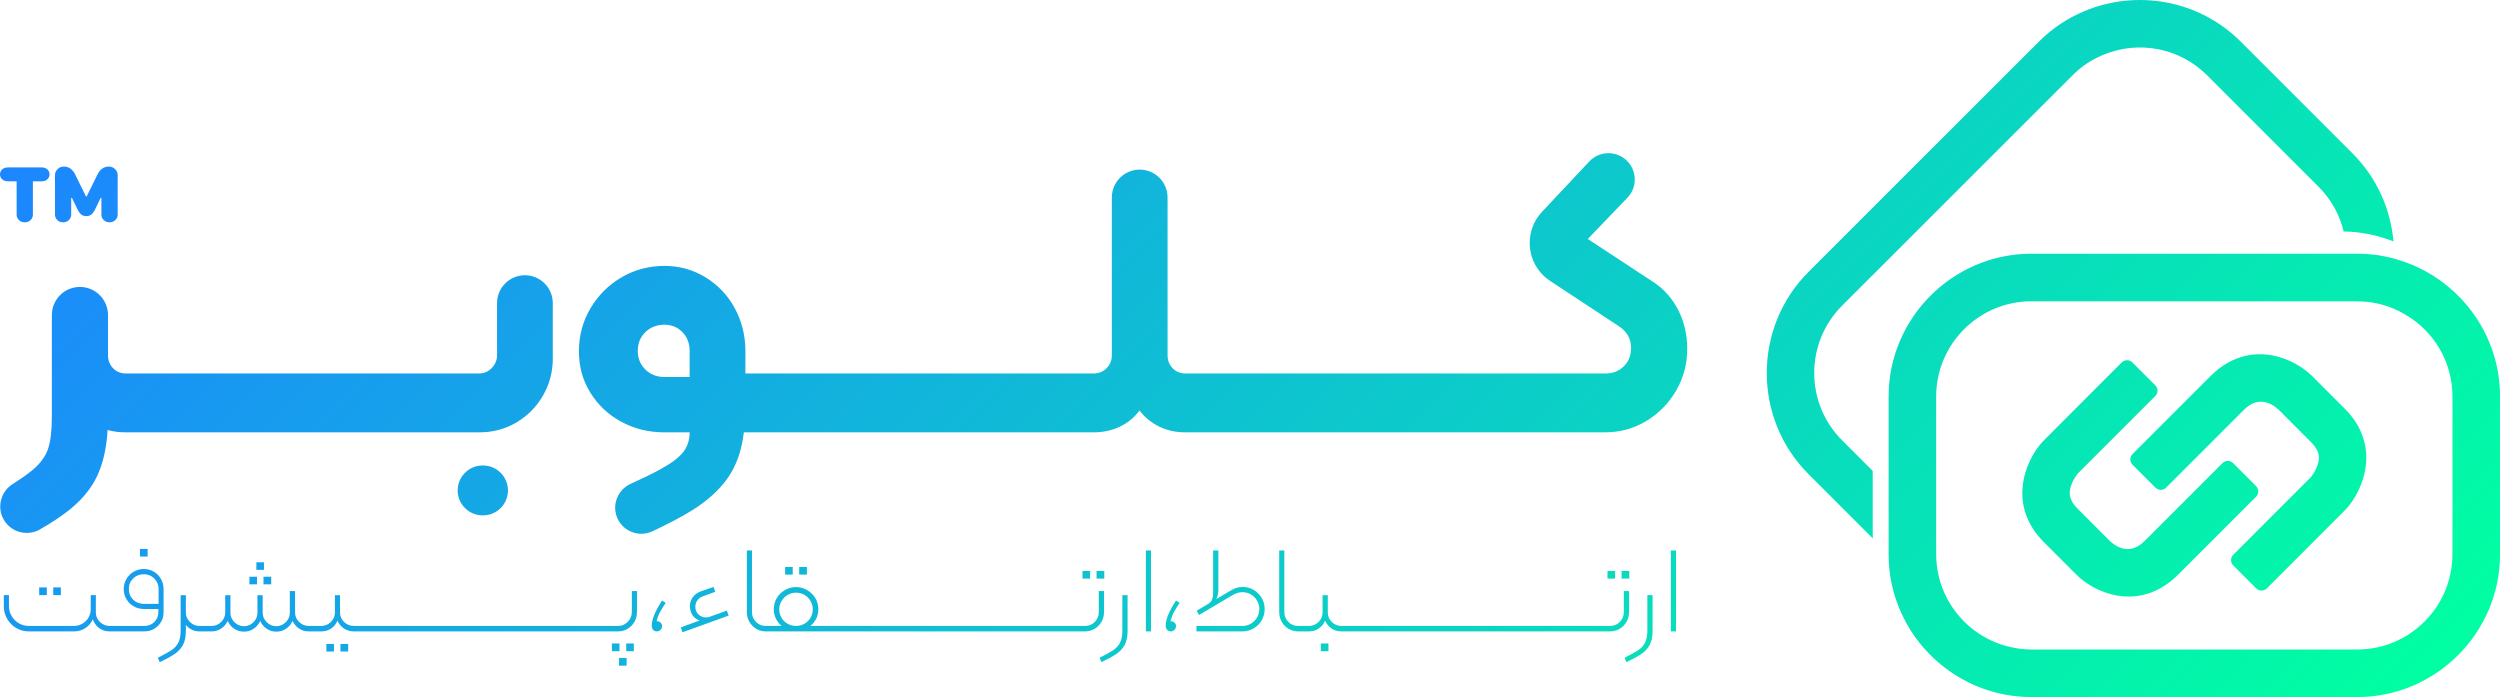 <?xml version="1.0" encoding="UTF-8"?>
<svg id="Layer_1" data-name="Layer 1" xmlns="http://www.w3.org/2000/svg" xmlns:xlink="http://www.w3.org/1999/xlink" viewBox="0 0 1257.74 350.69">
  <defs>
    <style>
      .cls-1 {
        fill: url(#linear-gradient);
      }
    </style>
    <linearGradient id="linear-gradient" x1="982.63" y1="583.62" x2="242.65" y2="-156.35" gradientUnits="userSpaceOnUse">
      <stop offset="0" stop-color="#00ffa2"/>
      <stop offset="1" stop-color="#1c86ff"/>
    </linearGradient>
  </defs>
  <path class="cls-1" d="M1213.04,133.04c-.3-.12-.6-.24-.9-.36-7.78-3.11-16.28-4.91-25.07-5.03h-165.11c-39.5,0-71.81,32.32-71.81,71.81v79.41c0,1.08,0,2.15.06,3.17.48,11.13,3.53,21.6,8.56,30.82,0,.06.06.12.06.18,12.21,22.38,35.97,37.64,63.14,37.64h163.98c39.5,0,71.81-32.32,71.81-71.81v-79.41c0-29.92-18.55-55.72-44.7-66.43ZM1233.81,278.88c0,26.39-21.48,47.88-47.88,47.88h-163.98c-3.65,0-7.18-.42-10.65-1.26-12.63-2.87-23.76-10.89-30.58-22.38l-.96-1.68c-3.71-6.88-5.68-14.66-5.68-22.56v-79.41c0-26.39,21.48-47.88,47.88-47.88h163.98c.3,0,.54,0,.84.06,5.92.06,11.67,1.26,17.18,3.53,2.03.84,4.01,1.8,5.86,2.93,14.78,8.44,24,24.12,24,41.35v79.41ZM942.17,236.92l-15.44-15.44c-18.67-18.61-18.67-49.01,0-67.68l115.98-115.92c4.37-4.43,9.52-7.84,15.26-10.23,18.07-7.54,38.66-3.53,52.42,10.23l56.13,56.13c6.4,6.4,10.59,14.18,12.57,22.44,8.8.12,17.29,1.92,25.07,5.03-1.5-16.28-8.32-32.08-20.71-44.4l-56.14-56.13c-21.18-21.19-52.54-26.27-78.58-15.38-8.38,3.47-16.22,8.62-22.98,15.38l-115.98,115.92c-27.89,27.95-27.89,73.67,0,101.56l32.44,32.44c-.06-1.02-.06-2.09-.06-3.17v-30.76ZM1135.03,244.56l-11.56-11.56c-.12-.12-.28-.28-.44-.36-.64-.48-1.43-.76-2.23-.76s-1.59.28-2.23.76c-.08.04-.16.12-.24.16l-39.42,39.42c-1.67,1.67-4.25,3.62-7.55,3.97-2.82.28-6.2-.64-9.9-4.01l-16.33-16.37-.2-.2c-4.21-4.33-4.01-7.75-3.22-10.57.76-2.46,1.99-4.81,3.66-6.84l.12-.08v-.04l21.42-21.42,6.91-6.92,10.53-10.53c.72-.72,1.11-1.67,1.11-2.66s-.4-1.95-1.11-2.66l-11.56-11.56c-1.47-1.47-3.85-1.47-5.33,0l-17.45,17.45s-.04.04-.08.08l-21.7,21.74-.32.28c-9.78,10.53-17.76,32.75.32,50.83l16.61,16.61c3.85,3.78,9.38,7.27,15.78,9.22,10.61,3.26,23.61,2.15,35.17-9.42l39.22-39.22c1.47-1.47,1.47-3.85,0-5.33ZM1163.03,189.03c-3.85-3.78-9.38-7.27-15.78-9.22-10.61-3.26-23.61-2.15-35.17,9.42l-39.22,39.22c-1.47,1.47-1.47,3.85,0,5.33l11.56,11.56c.12.12.28.28.44.36.64.48,1.43.76,2.23.76s1.59-.28,2.23-.76c.08-.04.16-.12.24-.16l39.42-39.42c1.67-1.67,4.25-3.62,7.55-3.97,2.82-.28,6.2.64,9.9,4.01l16.33,16.37.2.2c4.21,4.33,4.01,7.75,3.22,10.57-.76,2.46-1.99,4.81-3.66,6.84l-.12.08v.04l-21.42,21.42-6.91,6.92-10.53,10.53c-.72.72-1.11,1.67-1.11,2.66s.4,1.95,1.11,2.66l11.56,11.56c1.47,1.47,3.85,1.47,5.33,0l17.45-17.45s.04-.04.08-.08l21.7-21.74.32-.28c9.78-10.53,17.76-32.75-.32-50.83l-16.61-16.61ZM31.73,111.85c1.17,0,2.14-.38,2.92-1.13.78-.75,1.17-1.67,1.17-2.77v-8.37h.39l2.73,5.64c.6,1.22,1.23,2.11,1.91,2.67.68.56,1.53.84,2.57.84s1.9-.28,2.57-.84c.68-.56,1.31-1.44,1.91-2.67l2.73-5.64h.39v8.37c0,1.09.39,2.01,1.17,2.77.78.75,1.75,1.13,2.92,1.13s2.14-.38,2.92-1.13c.78-.75,1.17-1.67,1.17-2.77v-19.86c0-1.17-.43-2.17-1.3-3.01-.87-.85-1.93-1.27-3.17-1.27s-2.42.36-3.37,1.07c-.95.72-1.71,1.66-2.28,2.83l-5.45,11.09h-.39l-5.45-11.09c-.57-1.17-1.33-2.11-2.28-2.83-.95-.71-2.07-1.07-3.37-1.07s-2.3.42-3.17,1.27c-.87.84-1.3,1.84-1.3,3.01v19.86c0,1.09.39,2.01,1.17,2.77.78.75,1.75,1.13,2.92,1.13ZM4.09,91.22h4.28v16.74c0,1.09.39,2.01,1.17,2.77.78.75,1.75,1.13,2.92,1.13s2.14-.38,2.92-1.13c.78-.75,1.17-1.67,1.17-2.77v-16.74h4.28c1.25,0,2.24-.33,2.98-.99.74-.66,1.11-1.5,1.11-2.51s-.37-1.85-1.11-2.51c-.74-.66-1.73-.99-2.98-.99H4.09c-1.25,0-2.24.33-2.98.99C.37,85.86,0,86.7,0,87.71s.37,1.85,1.11,2.51c.74.66,1.73.99,2.98.99ZM242.8,234.18c-6.93,0-12.55,5.62-12.55,12.55h0c0,6.93,5.62,12.55,12.55,12.55h.2c6.93,0,12.55-5.62,12.55-12.55h0c0-6.93-5.62-12.55-12.55-12.55h-.2ZM20.12,266.33c5.72-3.27,10.52-6.44,14.4-9.5,6.53-5.17,11.31-10.92,14.31-17.26,3.01-6.34,4.77-14.09,5.3-23.24,2.74.78,5.81,1.18,9.22,1.18h177.88c6.8,0,13.01-1.67,18.63-5s10.07-7.84,13.34-13.53c3.27-5.69,4.9-11.86,4.9-18.53v-27.95c0-7.74-6.28-14.02-14.02-14.02h0c-7.74,0-14.02,6.28-14.02,14.02v26.18c0,2.48-.89,4.64-2.65,6.47-1.77,1.83-3.89,2.75-6.37,2.75H63.35c-2.61,0-4.78-.88-6.47-2.65-1.7-1.76-2.55-3.95-2.55-6.57v-20.2c0-7.8-6.32-14.12-14.12-14.12s-14.12,6.32-14.12,14.12v50.99c0,7.19-.66,12.68-1.96,16.48-1.31,3.79-3.92,7.32-7.85,10.59-2.35,1.96-5.67,4.29-9.95,7.01-5.57,3.53-7.75,10.65-5.06,16.68,3.22,7.2,12,10.03,18.85,6.11ZM831.37,141.61l-32.56-21.38,19.94-20.74c5.11-5.32,4.89-13.78-.48-18.83-5.33-5.01-13.71-4.74-18.72.59l-23.77,25.32c-3.98,4.24-6.2,9.84-6.2,15.66h0c0,7.69,3.86,14.87,10.29,19.1l34.04,22.44c4.44,2.75,6.67,6.47,6.67,11.18,0,3.92-1.25,7.06-3.73,9.42-2.48,2.35-5.49,3.53-9.02,3.53h-202.98s0,0,0,0h0s-8.43,0-8.43,0c-2.62,0-4.78-.88-6.47-2.65-1.7-1.76-2.55-3.95-2.55-6.57v-79.33c0-7.74-6.28-14.02-14.02-14.02h0c-7.74,0-14.02,6.28-14.02,14.02v79.33c0,2.62-.88,4.8-2.65,6.57-1.76,1.76-3.96,2.65-6.57,2.65h-61.19s0,0,0,0h-113.94v-11.18c0-7.84-1.77-15.03-5.3-21.57-3.53-6.54-8.43-11.73-14.71-15.59-6.28-3.86-13.21-5.79-20.79-5.79s-15.04,1.93-21.58,5.79c-6.54,3.86-11.74,9.05-15.59,15.59-3.86,6.54-5.79,13.73-5.79,21.57s1.93,14.68,5.79,20.89c3.85,6.21,9.05,11.08,15.59,14.61,6.54,3.53,13.73,5.29,21.58,5.29h12.75c0,3.79-1.05,7.06-3.14,9.81-2.09,2.75-5.98,5.69-11.67,8.82-3.71,2.05-8.68,4.48-14.91,7.3-6.21,2.81-9.28,9.93-7,16.36h0c2.6,7.33,10.99,10.79,18.03,7.48,7.95-3.73,14.53-7.21,19.77-10.45,7.91-4.9,13.99-10.43,18.24-16.57,4.25-6.15,6.9-13.73,7.94-22.75h114.73s0,0,0,0h0s26.47,0,26.47,0h34.71c4.97,0,9.44-.98,13.44-2.94,3.99-1.96,7.22-4.64,9.71-8.04,2.62,3.4,5.88,6.08,9.81,8.04,3.92,1.96,8.37,2.94,13.34,2.94h8.43s0,0,0,0h202.59c7.58,0,14.51-1.89,20.79-5.69,6.28-3.79,11.28-8.89,15.01-15.3,3.72-6.41,5.59-13.4,5.59-20.98,0-7.19-1.54-13.76-4.6-19.71-3.08-5.95-7.36-10.69-12.85-14.22ZM346.95,189.66h-12.75c-3.79,0-6.96-1.24-9.51-3.73-2.55-2.48-3.82-5.62-3.82-9.42s1.27-6.93,3.82-9.41c2.55-2.48,5.72-3.73,9.51-3.73s6.7,1.25,9.12,3.73c2.42,2.48,3.63,5.62,3.63,9.41v13.14ZM164.19,327.8h3.82v-3.82h-3.82v3.82ZM315.05,327.61h3.82v-3.89h-3.82v3.89ZM81.02,312.89c.85-1.46,1.28-3.05,1.28-4.76v-11.78c0-1.84-.44-3.53-1.32-5.07-.88-1.54-2.08-2.77-3.6-3.67-1.53-.9-3.21-1.35-5.04-1.35s-3.53.45-5.07,1.35c-1.54.9-2.77,2.12-3.67,3.67-.9,1.54-1.35,3.24-1.35,5.07s.45,3.53,1.35,5.07c.9,1.54,2.12,2.75,3.67,3.63,1.54.88,3.24,1.32,5.07,1.32h7.33v1.69c0,1.88-.67,3.49-2,4.83-1.34,1.34-2.97,2-4.89,2h-17.73c-1.84,0-3.44-.67-4.79-2-1.36-1.34-2.04-2.92-2.04-4.76v-8.71h-2.57v7.02c0,1.55-.38,2.97-1.13,4.26-.75,1.3-1.78,2.32-3.07,3.07-1.3.75-2.72,1.13-4.26,1.13H14.46c-1.8,0-3.46-.45-4.98-1.35-1.52-.9-2.74-2.11-3.63-3.64-.9-1.52-1.35-3.2-1.35-5.04v-5.45H1.93v5.64c0,2.3.56,4.41,1.69,6.33,1.13,1.92,2.64,3.44,4.54,4.57,1.9,1.13,4,1.69,6.3,1.69h22.74c2.13,0,4.03-.54,5.7-1.63,1.67-1.08,2.94-2.57,3.82-4.45.58,1.79,1.63,3.26,3.13,4.38,1.5,1.13,3.24,1.69,5.2,1.69h17.67c1.75,0,3.36-.43,4.82-1.28,1.46-.86,2.62-2.01,3.48-3.48ZM72.34,303.81c-2.13,0-3.91-.71-5.36-2.13-1.44-1.42-2.16-3.22-2.16-5.39s.72-3.84,2.16-5.26c1.44-1.42,3.23-2.13,5.36-2.13s3.85.72,5.29,2.16c1.44,1.44,2.16,3.19,2.16,5.23v7.52h-7.46ZM311.42,334.88h3.82v-3.89h-3.82v3.89ZM311.67,323.73h-3.82v3.89h3.82v-3.89ZM136.44,290.15h-3.88v3.82h3.88v-3.82ZM125.47,293.97h3.82v-3.82h-3.82v3.82ZM132.8,282.88h-3.82v3.82h3.82v-3.82ZM19.72,299.42h3.82v-3.89h-3.82v3.89ZM317.87,307.88c0,1.92-.68,3.57-2.04,4.95-1.36,1.38-2.98,2.07-4.86,2.07h-129.75s0,0,0,0c0,0,0,0,0,0h-3.26c-1.88,0-3.5-.67-4.86-2-1.36-1.34-2.04-2.92-2.04-4.76v-8.71h-2.57v8.71c0,1.84-.68,3.43-2.04,4.76-1.36,1.34-2.95,2-4.79,2h-6.39c-1.84,0-3.44-.67-4.79-2-1.36-1.34-2.04-2.92-2.04-4.76v-10.77h-2.63v10.9c0,1.84-.68,3.42-2.04,4.76-1.36,1.34-2.96,2.01-4.79,2.01s-3.44-.67-4.79-2.01c-1.36-1.34-2.04-2.92-2.04-4.76v-8.83h-2.63v8.83c0,1.84-.67,3.42-2,4.76-1.34,1.34-2.92,2.01-4.76,2.01s-3.49-.67-4.82-2.01c-1.34-1.34-2.01-2.92-2.01-4.76v-8.83h-2.63v8.71c0,1.84-.68,3.43-2.04,4.76-1.36,1.34-2.96,2-4.79,2h-6.14c-1.84,0-3.44-.67-4.79-2-1.36-1.34-2.04-2.92-2.04-4.76v-8.71h-2.63v17.98c0,2.55-.42,4.57-1.25,6.08-.84,1.5-1.94,2.7-3.32,3.6-1.38.9-3.68,2.18-6.89,3.85l.94,2.19c3.34-1.59,5.89-2.99,7.64-4.2,1.75-1.21,3.11-2.72,4.07-4.51.96-1.8,1.44-4.13,1.44-7.02v-3.01c.84,1.04,1.84,1.85,3.01,2.41,1.17.56,2.44.85,3.82.85h6.14c1.79,0,3.4-.48,4.82-1.44,1.42-.96,2.51-2.23,3.26-3.82.71,1.63,1.79,2.93,3.26,3.91,1.46.98,3.11,1.47,4.95,1.47s3.41-.49,4.86-1.47c1.44-.98,2.54-2.28,3.29-3.91.71,1.63,1.79,2.93,3.23,3.91,1.44.98,3.06,1.47,4.86,1.47s3.48-.49,4.92-1.47c1.44-.98,2.52-2.28,3.23-3.91.75,1.59,1.85,2.86,3.29,3.82,1.44.96,3.06,1.44,4.86,1.44h6.39c1.84,0,3.48-.49,4.92-1.47,1.44-.98,2.49-2.29,3.16-3.92.71,1.63,1.8,2.94,3.26,3.92,1.46.98,3.11,1.47,4.95,1.47h3.26s0,0,0,0c0,0,0,0,0,0h129.62c1.75,0,3.36-.43,4.82-1.28,1.46-.86,2.62-2.03,3.48-3.51.86-1.48,1.28-3.1,1.28-4.85v-10.65h-2.57v10.53ZM70.4,280h3.88v-3.82h-3.88v3.82ZM30.62,299.42v-3.89h-3.82v3.89h3.82ZM171.27,327.8h3.89v-3.82h-3.89v3.82ZM664.51,327.61h3.82v-3.89h-3.82v3.89ZM819.57,308.01v-10.65h-2.63v10.53c0,1.96-.67,3.62-2.01,4.98s-2.97,2.04-4.89,2.04h-135.2c-1.88,0-3.49-.67-4.82-2-1.34-1.34-2.01-2.92-2.01-4.76v-8.71h-2.63v8.71c0,1.84-.68,3.43-2.04,4.76-1.36,1.34-2.96,2-4.79,2h-5.51c-1.92,0-3.55-.68-4.89-2.04-1.34-1.36-2.01-3.02-2.01-4.98v-30.95h-2.57v31.08c0,1.75.43,3.37,1.28,4.85.85,1.48,2.01,2.65,3.48,3.51,1.46.85,3.07,1.28,4.82,1.28h5.39c1.84,0,3.48-.49,4.92-1.47,1.44-.98,2.49-2.29,3.16-3.92.75,1.63,1.85,2.94,3.29,3.92,1.44.98,3.08,1.47,4.92,1.47h135.14c1.75,0,3.36-.43,4.82-1.28,1.46-.86,2.62-2.03,3.48-3.51.86-1.48,1.28-3.1,1.28-4.85ZM630.78,296.79c-1.69-1-3.56-1.5-5.61-1.5-1.21,0-2.32.18-3.32.53-1,.36-2.15.93-3.45,1.72l-6.45,3.82c.67-1.34,1-2.94,1-4.82v-19.61h-2.63v21.12c0,1.3-.15,2.41-.44,3.35-.29.94-.86,1.66-1.69,2.16l.38-.19-6.52,3.89,1.19,2.13,16.73-9.9c1-.58,1.9-.99,2.69-1.22.79-.23,1.61-.34,2.44-.34,1.5,0,2.9.38,4.2,1.13,1.29.75,2.33,1.78,3.1,3.07.77,1.3,1.16,2.7,1.16,4.2s-.38,2.97-1.13,4.29c-.75,1.32-1.78,2.36-3.07,3.13-1.3.77-2.69,1.16-4.2,1.16h-23.24v2.76h23.12c2,0,3.87-.5,5.61-1.5s3.1-2.36,4.1-4.07c1-1.71,1.5-3.61,1.5-5.7s-.49-3.85-1.47-5.54c-.98-1.69-2.32-3.04-4.01-4.04ZM812.55,287.27h-3.82v3.82h3.82v-3.82ZM828.78,317.4c0,2.55-.42,4.57-1.25,6.08s-1.94,2.7-3.32,3.6c-1.38.9-3.68,2.18-6.89,3.85l.94,2.19c3.34-1.59,5.89-2.99,7.64-4.2,1.75-1.21,3.11-2.72,4.07-4.51.96-1.8,1.44-4.13,1.44-7.02v-17.98h-2.63v17.98ZM819.69,287.27h-3.88v3.82h3.88v-3.82ZM840.62,317.65h2.57v-40.72h-2.57v40.72ZM593.47,303.31l-1.82-1.19c-3.47,5.31-5.2,9.5-5.2,12.59,0,.88.23,1.59.69,2.13s1.06.81,1.82.81,1.39-.26,1.91-.78c.52-.52.78-1.14.78-1.85,0-.79-.3-1.43-.91-1.91-.6-.48-1.24-.66-1.91-.53.04-.08.29-.85.75-2.32s1.75-3.78,3.88-6.95ZM576.49,317.65h2.57v-40.72h-2.57v40.72ZM394.99,285.26v3.82h3.82v-3.82h-3.82ZM402.07,285.26v3.82h3.89v-3.82h-3.89ZM334.91,303.31l-1.82-1.19c-3.47,5.31-5.2,9.5-5.2,12.59,0,.88.23,1.59.69,2.13s1.06.81,1.82.81,1.39-.26,1.91-.78c.52-.52.78-1.14.78-1.85,0-.79-.3-1.43-.91-1.91-.6-.48-1.24-.66-1.91-.53.04-.08.29-.85.75-2.32s1.75-3.78,3.88-6.95ZM357.15,310.26c-.63.25-1.27.38-1.94.38-1.46,0-2.73-.5-3.79-1.5-1.06-1-1.6-2.3-1.6-3.89,0-1.13.32-2.17.97-3.13.65-.96,1.53-1.65,2.66-2.07l6.39-2.32-.88-2.44-6.52,2.26c-1.67.63-2.99,1.62-3.95,2.97-.96,1.36-1.44,2.85-1.44,4.48,0,.83.17,1.75.5,2.75.79,2.26,2.28,3.72,4.45,4.39l-9.52,3.51.88,2.44,23.24-8.39-.94-2.51-8.52,3.07ZM555.44,308.01v-10.65h-2.63v10.53c0,1.96-.67,3.62-2.01,4.98-1.34,1.36-2.97,2.04-4.89,2.04h-138.21c1.25-1,2.23-2.23,2.95-3.69.71-1.46,1.06-3.03,1.06-4.7,0-2.05-.51-3.92-1.53-5.61-1.02-1.69-2.39-3.04-4.1-4.04-1.71-1-3.57-1.5-5.58-1.5s-3.93.5-5.64,1.5c-1.71,1-3.07,2.35-4.07,4.04-1,1.69-1.5,3.56-1.5,5.61,0,1.67.36,3.24,1.07,4.7.71,1.46,1.67,2.69,2.88,3.69h-8.02c-1.92,0-3.55-.68-4.89-2.04-1.34-1.36-2.01-3.02-2.01-4.98v-30.95h-2.57v31.08c0,1.75.43,3.37,1.28,4.85.85,1.48,2.01,2.65,3.48,3.51,1.46.85,3.07,1.28,4.82,1.28h160.51c1.75,0,3.36-.43,4.82-1.28,1.46-.86,2.62-2.03,3.48-3.51.86-1.48,1.28-3.1,1.28-4.85ZM404.7,313.8c-1.3.73-2.69,1.1-4.2,1.1s-2.97-.36-4.26-1.1c-1.3-.73-2.32-1.73-3.07-3.01-.75-1.27-1.13-2.68-1.13-4.23s.38-2.9,1.16-4.2c.77-1.3,1.81-2.32,3.1-3.07,1.29-.75,2.69-1.13,4.2-1.13s2.9.38,4.2,1.13c1.3.75,2.32,1.78,3.07,3.07.75,1.3,1.13,2.69,1.13,4.2s-.38,2.95-1.13,4.23c-.75,1.27-1.78,2.28-3.07,3.01ZM564.65,317.4c0,2.55-.42,4.57-1.25,6.08-.84,1.5-1.94,2.7-3.32,3.6-1.38.9-3.68,2.18-6.89,3.85l.94,2.19c3.34-1.59,5.89-2.99,7.64-4.2,1.75-1.21,3.11-2.72,4.07-4.51.96-1.8,1.44-4.13,1.44-7.02v-17.98h-2.63v17.98ZM555.56,287.27h-3.88v3.82h3.88v-3.82ZM548.42,287.27h-3.82v3.82h3.82v-3.82Z"/>
</svg>